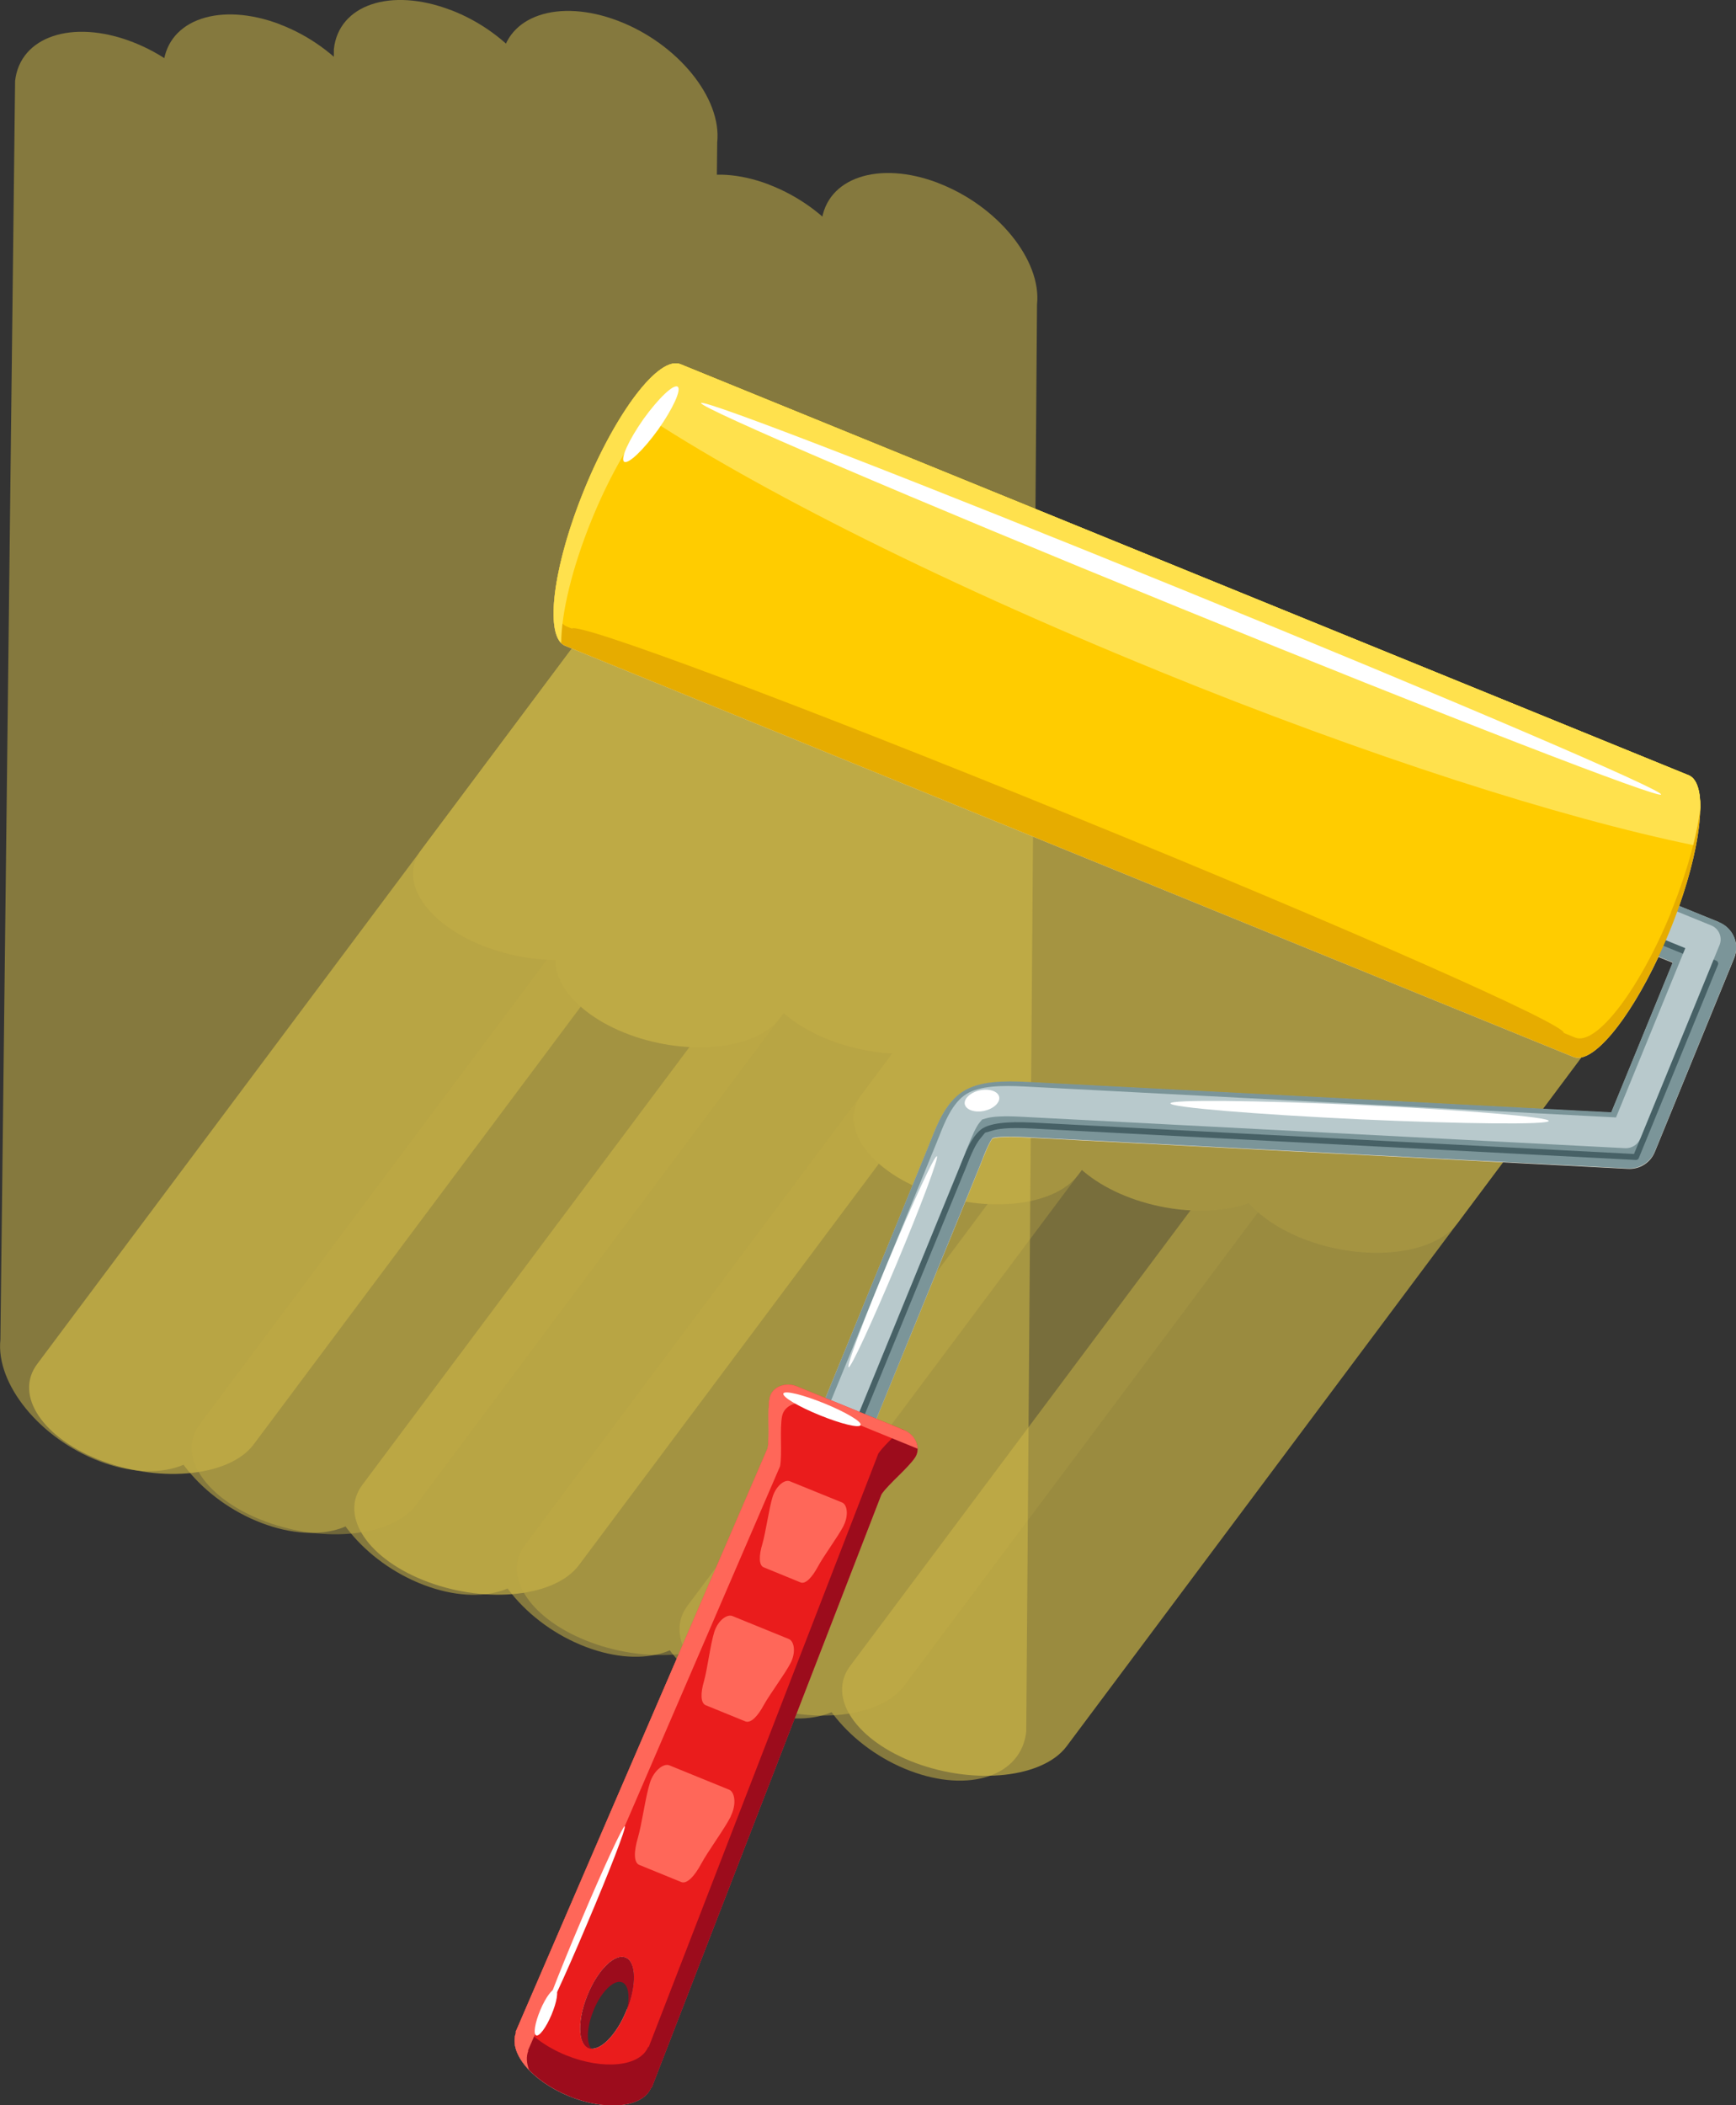 <svg xmlns="http://www.w3.org/2000/svg" width="165" height="200" viewBox="0 0 165 200" fill="none"><rect x="0" y="0" width="165" height="200" fill="#333333" stroke="none"/><g clip-path="url(#clip0_48_105)"><g opacity="0.8"><g opacity="0.5"><path d="M12.524 3.962C6.862 1.805 1.907 3.472 1.435 7.689L0.039 127.266C-0.413 131.483 3.795 136.661 9.457 138.819C15.12 140.977 20.074 139.309 20.526 135.092L21.942 15.516C22.394 11.299 18.187 6.12 12.524 3.962Z" fill="#FFE14D"></path><path d="M26.622 2.315C20.959 0.157 16.004 1.824 15.533 6.042L15.434 133.131C14.982 137.348 19.189 142.526 24.852 144.684C30.515 146.842 35.469 145.175 35.922 140.957L36.02 13.868C36.472 9.651 32.264 4.472 26.602 2.315H26.622Z" fill="#FFE14D"></path><path d="M42.803 0.942C37.141 -1.216 32.186 0.451 31.734 4.668L30.849 139.015C30.397 143.233 34.605 148.411 40.267 150.569C45.93 152.727 50.884 151.059 51.356 146.842L52.241 12.495C52.693 8.278 48.486 3.099 42.823 0.942H42.803Z" fill="#FFE14D"></path><path d="M58.749 1.981C53.087 -0.177 48.132 1.491 47.66 5.708L46.244 144.9C45.792 149.117 50 154.296 55.662 156.453C61.325 158.611 66.279 156.944 66.751 152.726L68.167 13.535C68.619 9.317 64.412 4.139 58.749 1.981Z" fill="#FFE14D"></path><path d="M73.102 17.536C67.439 15.379 62.485 17.046 62.013 21.263L61.659 150.765C61.207 154.982 65.414 160.161 71.077 162.319C76.739 164.476 81.694 162.809 82.146 158.592L82.5 29.09C82.952 24.872 78.745 19.694 73.082 17.536H73.102Z" fill="#FFE14D"></path><path d="M89.165 17.379C83.503 15.222 78.548 16.889 78.076 21.106L77.054 156.669C76.602 160.887 80.809 166.065 86.472 168.223C92.134 170.38 97.089 168.713 97.541 164.496L98.564 28.933C99.016 24.715 94.808 19.537 89.146 17.379H89.165Z" fill="#FFE14D"></path></g><g opacity="0.7"><path opacity="0.9" d="M73.181 54.002C67.498 51.903 61.089 52.609 58.847 55.59L3.539 129.58C1.298 132.562 4.09 136.701 9.772 138.819C15.454 140.918 21.864 140.212 24.105 137.23L79.413 63.24C81.655 60.259 78.863 56.12 73.181 54.002Z" fill="#FFE14D"></path><path opacity="0.53" d="M88.635 59.729C82.953 57.63 76.543 58.337 74.301 61.318L18.993 135.308C16.752 138.29 19.544 142.428 25.226 144.547C30.908 146.665 37.318 145.94 39.559 142.958L94.867 68.968C97.109 65.987 94.317 61.848 88.635 59.729Z" fill="#FFE14D"></path><path opacity="0.9" d="M104.089 65.477C98.407 63.358 91.997 64.084 89.755 67.066L34.447 141.055C32.206 144.037 34.998 148.176 40.68 150.294C46.362 152.393 52.772 151.687 55.014 148.705L110.322 74.716C112.563 71.734 109.771 67.595 104.089 65.477Z" fill="#FFE14D"></path><path opacity="0.53" d="M119.542 71.204C113.86 69.106 107.451 69.812 105.209 72.793L49.901 146.783C47.66 149.765 50.452 153.904 56.134 156.022C61.816 158.141 68.226 157.415 70.467 154.433L125.775 80.443C128.017 77.462 125.225 73.323 119.542 71.204Z" fill="#FFE14D"></path><path opacity="0.6" d="M134.997 76.952C129.314 74.853 122.905 75.559 120.663 78.541L65.355 152.53C63.114 155.512 65.906 159.651 71.588 161.769C77.27 163.888 83.68 163.162 85.921 160.181L141.229 86.191C143.471 83.209 140.679 79.07 134.997 76.952Z" fill="#FFE14D"></path><path opacity="0.9" d="M150.451 82.68C144.768 80.561 138.359 81.287 136.117 84.268L80.809 158.258C78.568 161.24 81.36 165.379 87.042 167.497C92.724 169.596 99.134 168.89 101.375 165.908L156.683 91.918C158.925 88.937 156.133 84.798 150.451 82.68Z" fill="#FFE14D"></path><path d="M73.18 54.002C67.498 51.903 61.089 52.609 58.847 55.59L40.031 80.757C37.789 83.739 40.581 87.878 46.264 89.996C51.946 92.095 58.355 91.389 60.597 88.407L79.413 63.24C81.654 60.259 78.863 56.12 73.18 54.002Z" fill="#FFE14D"></path><path d="M88.634 59.729C82.952 57.63 76.543 58.337 74.301 61.318L53.578 89.055C51.336 92.036 54.128 96.175 59.811 98.293C65.493 100.392 71.902 99.686 74.144 96.705L94.887 68.968C97.128 65.987 94.336 61.848 88.654 59.729H88.634Z" fill="#FFE14D"></path><path d="M104.089 65.477C98.406 63.358 91.997 64.084 89.755 67.066L72.866 89.663C70.624 92.644 73.416 96.783 79.099 98.902C84.781 101 91.191 100.294 93.432 97.313L110.321 74.716C112.563 71.734 109.771 67.595 104.089 65.477Z" fill="#FFE14D"></path><path d="M119.543 71.204C113.86 69.106 107.451 69.812 105.209 72.793L81.91 103.962C79.669 106.944 82.461 111.083 88.143 113.201C93.825 115.32 100.235 114.594 102.476 111.612L125.775 80.443C128.017 77.462 125.225 73.323 119.543 71.204Z" fill="#FFE14D"></path><path d="M134.997 76.952C129.314 74.853 122.905 75.559 120.663 78.541L101.218 104.57C98.977 107.552 101.768 111.691 107.451 113.809C113.133 115.908 119.543 115.202 121.784 112.201L141.229 86.171C143.471 83.189 140.679 79.051 134.997 76.932V76.952Z" fill="#FFE14D"></path><path d="M150.45 82.68C144.768 80.561 138.359 81.287 136.117 84.268L117.95 108.572C115.708 111.554 118.5 115.693 124.183 117.811C129.865 119.91 136.274 119.204 138.516 116.222L156.683 91.918C158.925 88.937 156.133 84.798 150.45 82.68Z" fill="#FFE14D"></path></g></g><g style="mix-blend-mode:multiply"><path d="M55.937 194.566C54.915 194.155 54.875 191.899 55.858 189.525C56.822 187.152 58.434 185.563 59.457 185.975C60.479 186.387 60.518 188.643 59.535 191.016C58.572 193.39 56.96 194.978 55.937 194.566ZM163.368 87.603L159.593 86.073C161.834 79.718 162.287 74.382 160.497 73.656L64.667 34.602C62.642 33.778 58.572 39.094 55.544 46.489C52.516 53.864 51.71 60.533 53.715 61.357L149.546 100.412C151.335 101.138 154.756 97.018 157.627 90.918L158.984 91.467L153.144 105.708L97.698 102.825C95.418 102.707 93.078 102.727 91.525 103.727C89.893 104.767 89.067 106.846 88.477 108.356C88.418 108.533 88.34 108.69 88.281 108.847L78.45 132.836L75.717 131.718C74.714 131.306 73.397 131.718 73.161 132.797C72.905 133.974 73.18 136.406 72.964 137.583L48.997 193.076H49.056C48.289 194.998 50.53 197.685 54.069 199.137C57.608 200.588 61.108 200.216 61.875 198.333H61.934L83.758 141.977C84.427 140.977 86.334 139.447 86.983 138.427C87.553 137.505 86.904 136.289 85.901 135.877L83.286 134.818L93.117 110.828C93.196 110.651 93.255 110.475 93.334 110.278C93.55 109.749 94.002 108.572 94.336 108.16C94.631 108.082 95.398 107.944 97.423 108.062L154.737 111.044C155.857 111.102 156.88 110.455 157.293 109.415L164.823 91.036C165.374 89.702 164.725 88.172 163.388 87.642L163.368 87.603Z" fill="#E6DFCF"></path></g><path d="M81.891 138.231L77.054 136.249L88.281 108.807C88.34 108.65 88.399 108.493 88.477 108.317C89.067 106.806 89.893 104.727 91.525 103.688C93.098 102.687 95.418 102.668 97.698 102.785L153.144 105.669L158.984 91.428L59.575 50.941L61.56 46.116L163.388 87.603C164.725 88.152 165.374 89.662 164.823 90.996L157.293 109.376C156.88 110.396 155.838 111.063 154.737 111.004L97.423 108.023C95.398 107.925 94.631 108.023 94.336 108.121C94.002 108.533 93.53 109.71 93.334 110.239C93.255 110.435 93.176 110.631 93.117 110.788L81.891 138.231Z" fill="#7B9599"></path><path d="M80.711 136.504L91.073 111.22C91.132 111.063 91.21 110.886 91.269 110.71C91.741 109.494 92.41 107.826 93.393 107.199C94.553 106.473 97.109 106.61 98.21 106.649L155.307 109.631L162.641 91.702L63.232 51.196L63.448 50.667L163.132 91.271C163.27 91.33 163.349 91.506 163.29 91.644L155.759 110.023C155.72 110.141 155.602 110.2 155.484 110.2L98.19 107.218C95.733 107.081 94.808 107.258 94.317 107.414L93.629 107.611L93.177 108.16C92.705 108.729 92.311 109.631 91.82 110.886C91.741 111.083 91.682 111.259 91.604 111.416L81.242 136.7L80.711 136.485V136.504Z" fill="#476166"></path><path d="M78.253 134.857L89.047 108.493C89.106 108.336 89.165 108.179 89.244 108.003C89.775 106.63 90.522 104.766 91.839 103.943C93.137 103.119 95.339 103.119 97.325 103.217L153.596 106.159L160.183 90.074L60.774 49.549L61.875 46.861L162.641 87.917C163.388 88.211 163.742 89.074 163.427 89.8L155.897 108.179C155.661 108.748 155.091 109.101 154.481 109.082L97.168 106.1C95.457 106.002 94.317 106.061 93.687 106.257L93.353 106.355L93.117 106.63C92.744 107.081 92.39 107.924 91.938 109.043C91.859 109.239 91.78 109.415 91.721 109.592L80.927 135.955L78.233 134.857H78.253Z" fill="#B8C9CC"></path><path d="M129.196 106.336C119.267 105.865 111.225 105.198 111.245 104.825C111.245 104.452 119.326 104.531 129.255 104.982C139.184 105.453 147.226 106.12 147.206 106.492C147.206 106.865 139.125 106.787 129.177 106.336H129.196Z" fill="white"></path><path d="M85.233 120.027C82.913 125.559 80.868 129.992 80.652 129.894C80.436 129.815 82.146 125.245 84.466 119.713C86.786 114.182 88.831 109.749 89.047 109.847C89.263 109.925 87.553 114.496 85.233 120.027Z" fill="white"></path><path d="M93.57 105.531C92.665 105.728 91.839 105.453 91.702 104.923C91.584 104.394 92.213 103.786 93.117 103.59C94.022 103.393 94.848 103.668 94.966 104.198C95.084 104.727 94.454 105.335 93.55 105.531H93.57Z" fill="white"></path><path d="M160.498 73.656L64.667 34.602C62.642 33.778 58.572 39.094 55.544 46.489C52.516 53.864 51.71 60.533 53.715 61.357L149.546 100.412C151.571 101.236 155.641 95.92 158.669 88.525C161.697 81.149 162.503 74.48 160.498 73.676V73.656Z" fill="#E6AC00"></path><path d="M158.807 86.681C160.32 82.954 161.284 79.423 161.618 76.736C161.618 75.069 161.264 73.97 160.517 73.656L64.686 34.602C62.661 33.778 58.591 39.094 55.564 46.489C54.05 50.216 53.086 53.746 52.752 56.434C52.752 58.101 53.106 59.2 53.853 59.514L149.703 98.568C151.709 99.392 155.798 94.076 158.826 86.681H158.807Z" fill="#FFCC00"></path><path d="M56.271 49.294C59.299 41.918 63.389 36.583 65.394 37.407L161.225 76.461C161.362 76.52 161.48 76.599 161.598 76.716C161.598 75.069 161.244 73.97 160.497 73.656L64.667 34.602C62.642 33.778 58.572 39.094 55.544 46.489C52.732 53.374 51.828 59.612 53.342 61.102C53.342 58.297 54.364 53.943 56.271 49.294Z" fill="#FFE14D"></path><path d="M110.066 63.731C130.022 71.871 148.406 77.717 160.93 80.286C161.265 78.992 161.481 77.795 161.618 76.736C161.618 75.069 161.265 73.97 160.517 73.656L64.687 34.602C63.527 34.131 61.698 35.681 59.772 38.466C70.251 45.626 88.576 54.982 110.085 63.731H110.066Z" fill="#FFE14D"></path><path d="M157.882 75.481C157.705 75.912 137.139 67.948 111.933 57.67C86.727 47.411 66.456 38.721 66.633 38.289C66.81 37.858 87.376 45.822 112.582 56.1C137.788 66.359 158.059 75.049 157.882 75.481Z" fill="white"></path><path d="M64.411 36.74C64.785 37.014 63.959 38.819 62.563 40.8C61.147 42.762 59.712 44.135 59.319 43.86C58.945 43.586 59.771 41.781 61.167 39.8C62.583 37.838 64.018 36.465 64.411 36.74Z" fill="white"></path><path d="M148.622 98.136C148.937 97.371 128.076 88.152 102.044 77.56C76.012 66.948 54.659 58.964 54.345 59.729C54.03 60.494 74.891 69.713 100.923 80.306C126.955 90.918 148.308 98.901 148.622 98.136Z" fill="#E6AC00"></path><path d="M85.921 135.857L75.717 131.699C74.714 131.287 73.397 131.699 73.161 132.778C72.905 133.955 73.18 136.387 72.964 137.564L48.997 193.056H49.056C48.289 194.978 50.53 197.666 54.069 199.117C57.608 200.569 61.108 200.196 61.875 198.313H61.934L83.758 141.958C84.427 140.957 86.334 139.427 86.983 138.407C87.553 137.485 86.904 136.269 85.901 135.857H85.921ZM55.937 194.567C54.915 194.155 54.875 191.899 55.858 189.525C56.822 187.152 58.434 185.563 59.457 185.975C60.479 186.387 60.518 188.643 59.535 191.016C58.572 193.39 56.96 194.978 55.937 194.567Z" fill="#EA1C1C"></path><path d="M85.921 135.857L85.666 135.759C84.879 136.564 83.916 137.446 83.483 138.094L61.659 194.469H61.6C60.833 196.332 57.334 196.685 53.794 195.253C51.868 194.469 50.314 193.292 49.429 192.095L49.017 193.076H49.076C48.309 194.998 50.55 197.686 54.089 199.137C57.628 200.589 61.128 200.216 61.895 198.333H61.954L83.778 141.977C84.447 140.977 86.354 139.447 87.003 138.427C87.573 137.505 86.924 136.289 85.921 135.877V135.857Z" fill="#9C0C1C"></path><path d="M80.18 144.939C80.671 143.978 80.534 142.958 80.042 142.742L75.068 140.722C74.576 140.526 73.77 141.154 73.436 142.193C73.082 143.331 72.787 145.567 72.453 146.705C72.138 147.744 72.099 148.706 72.591 148.902L76.09 150.334C76.582 150.53 77.211 149.804 77.722 148.862C78.273 147.823 79.629 146.018 80.18 144.959V144.939Z" fill="#FF6759"></path><path d="M75.147 157.984C75.658 156.983 75.501 155.924 74.97 155.708L69.622 153.531C69.091 153.315 68.226 153.962 67.891 155.041C67.518 156.218 67.243 158.533 66.908 159.729C66.594 160.789 66.555 161.789 67.085 162.005L70.841 163.535C71.372 163.751 72.04 163.005 72.571 162.024C73.161 160.946 74.576 159.082 75.147 157.984Z" fill="#FF6759"></path><path d="M69.445 172.558C70.015 171.44 69.858 170.263 69.307 170.028L63.625 167.713C63.074 167.478 62.111 168.223 61.757 169.42C61.344 170.734 61.01 173.303 60.617 174.637C60.263 175.834 60.204 176.932 60.754 177.168L64.746 178.796C65.296 179.031 66.043 178.188 66.633 177.089C67.282 175.873 68.835 173.794 69.464 172.558H69.445Z" fill="#FF6759"></path><path d="M56.409 190.997C57.137 189.212 58.356 188.015 59.142 188.329C59.732 188.564 59.889 189.663 59.575 190.977C60.519 188.623 60.479 186.407 59.457 185.995C58.434 185.583 56.822 187.172 55.859 189.545C54.895 191.919 54.935 194.174 55.938 194.586C56.016 194.626 56.114 194.645 56.213 194.645C55.702 194.076 55.761 192.586 56.409 191.016V190.997Z" fill="#9C0C1C"></path><path d="M50.236 194.822H50.176L74.144 139.29C74.36 138.113 74.085 135.681 74.341 134.504C74.576 133.445 75.894 133.033 76.897 133.425L87.101 137.583C87.101 137.583 87.18 137.623 87.219 137.642C87.219 136.897 86.668 136.151 85.921 135.857L75.717 131.699C74.714 131.287 73.397 131.699 73.161 132.778C72.905 133.955 73.18 136.387 72.964 137.564L48.997 193.056H49.056C48.623 194.135 49.134 195.469 50.294 196.665C50.039 196.018 49.999 195.371 50.216 194.822H50.236Z" fill="#FF6759"></path><path d="M81.793 135.387C81.674 135.7 79.925 135.269 77.9 134.445C75.874 133.621 74.321 132.699 74.459 132.385C74.577 132.072 76.326 132.503 78.352 133.327C80.377 134.151 81.93 135.073 81.793 135.367V135.387Z" fill="white"></path><path d="M51.592 191.879C51.435 191.82 53.027 187.642 55.19 182.562C57.333 177.481 59.221 173.441 59.378 173.499C59.555 173.578 57.943 177.736 55.78 182.817C53.637 187.897 51.749 191.958 51.572 191.879H51.592Z" fill="white"></path><path d="M50.963 193.37C50.668 193.252 50.845 192.174 51.356 190.957C51.867 189.741 52.516 188.878 52.811 188.996C53.106 189.114 52.929 190.192 52.418 191.409C51.907 192.625 51.258 193.488 50.963 193.37Z" fill="white"></path></g><defs><clipPath id="clip0_48_105"><rect width="165" height="200" fill="white"></rect></clipPath></defs></svg>